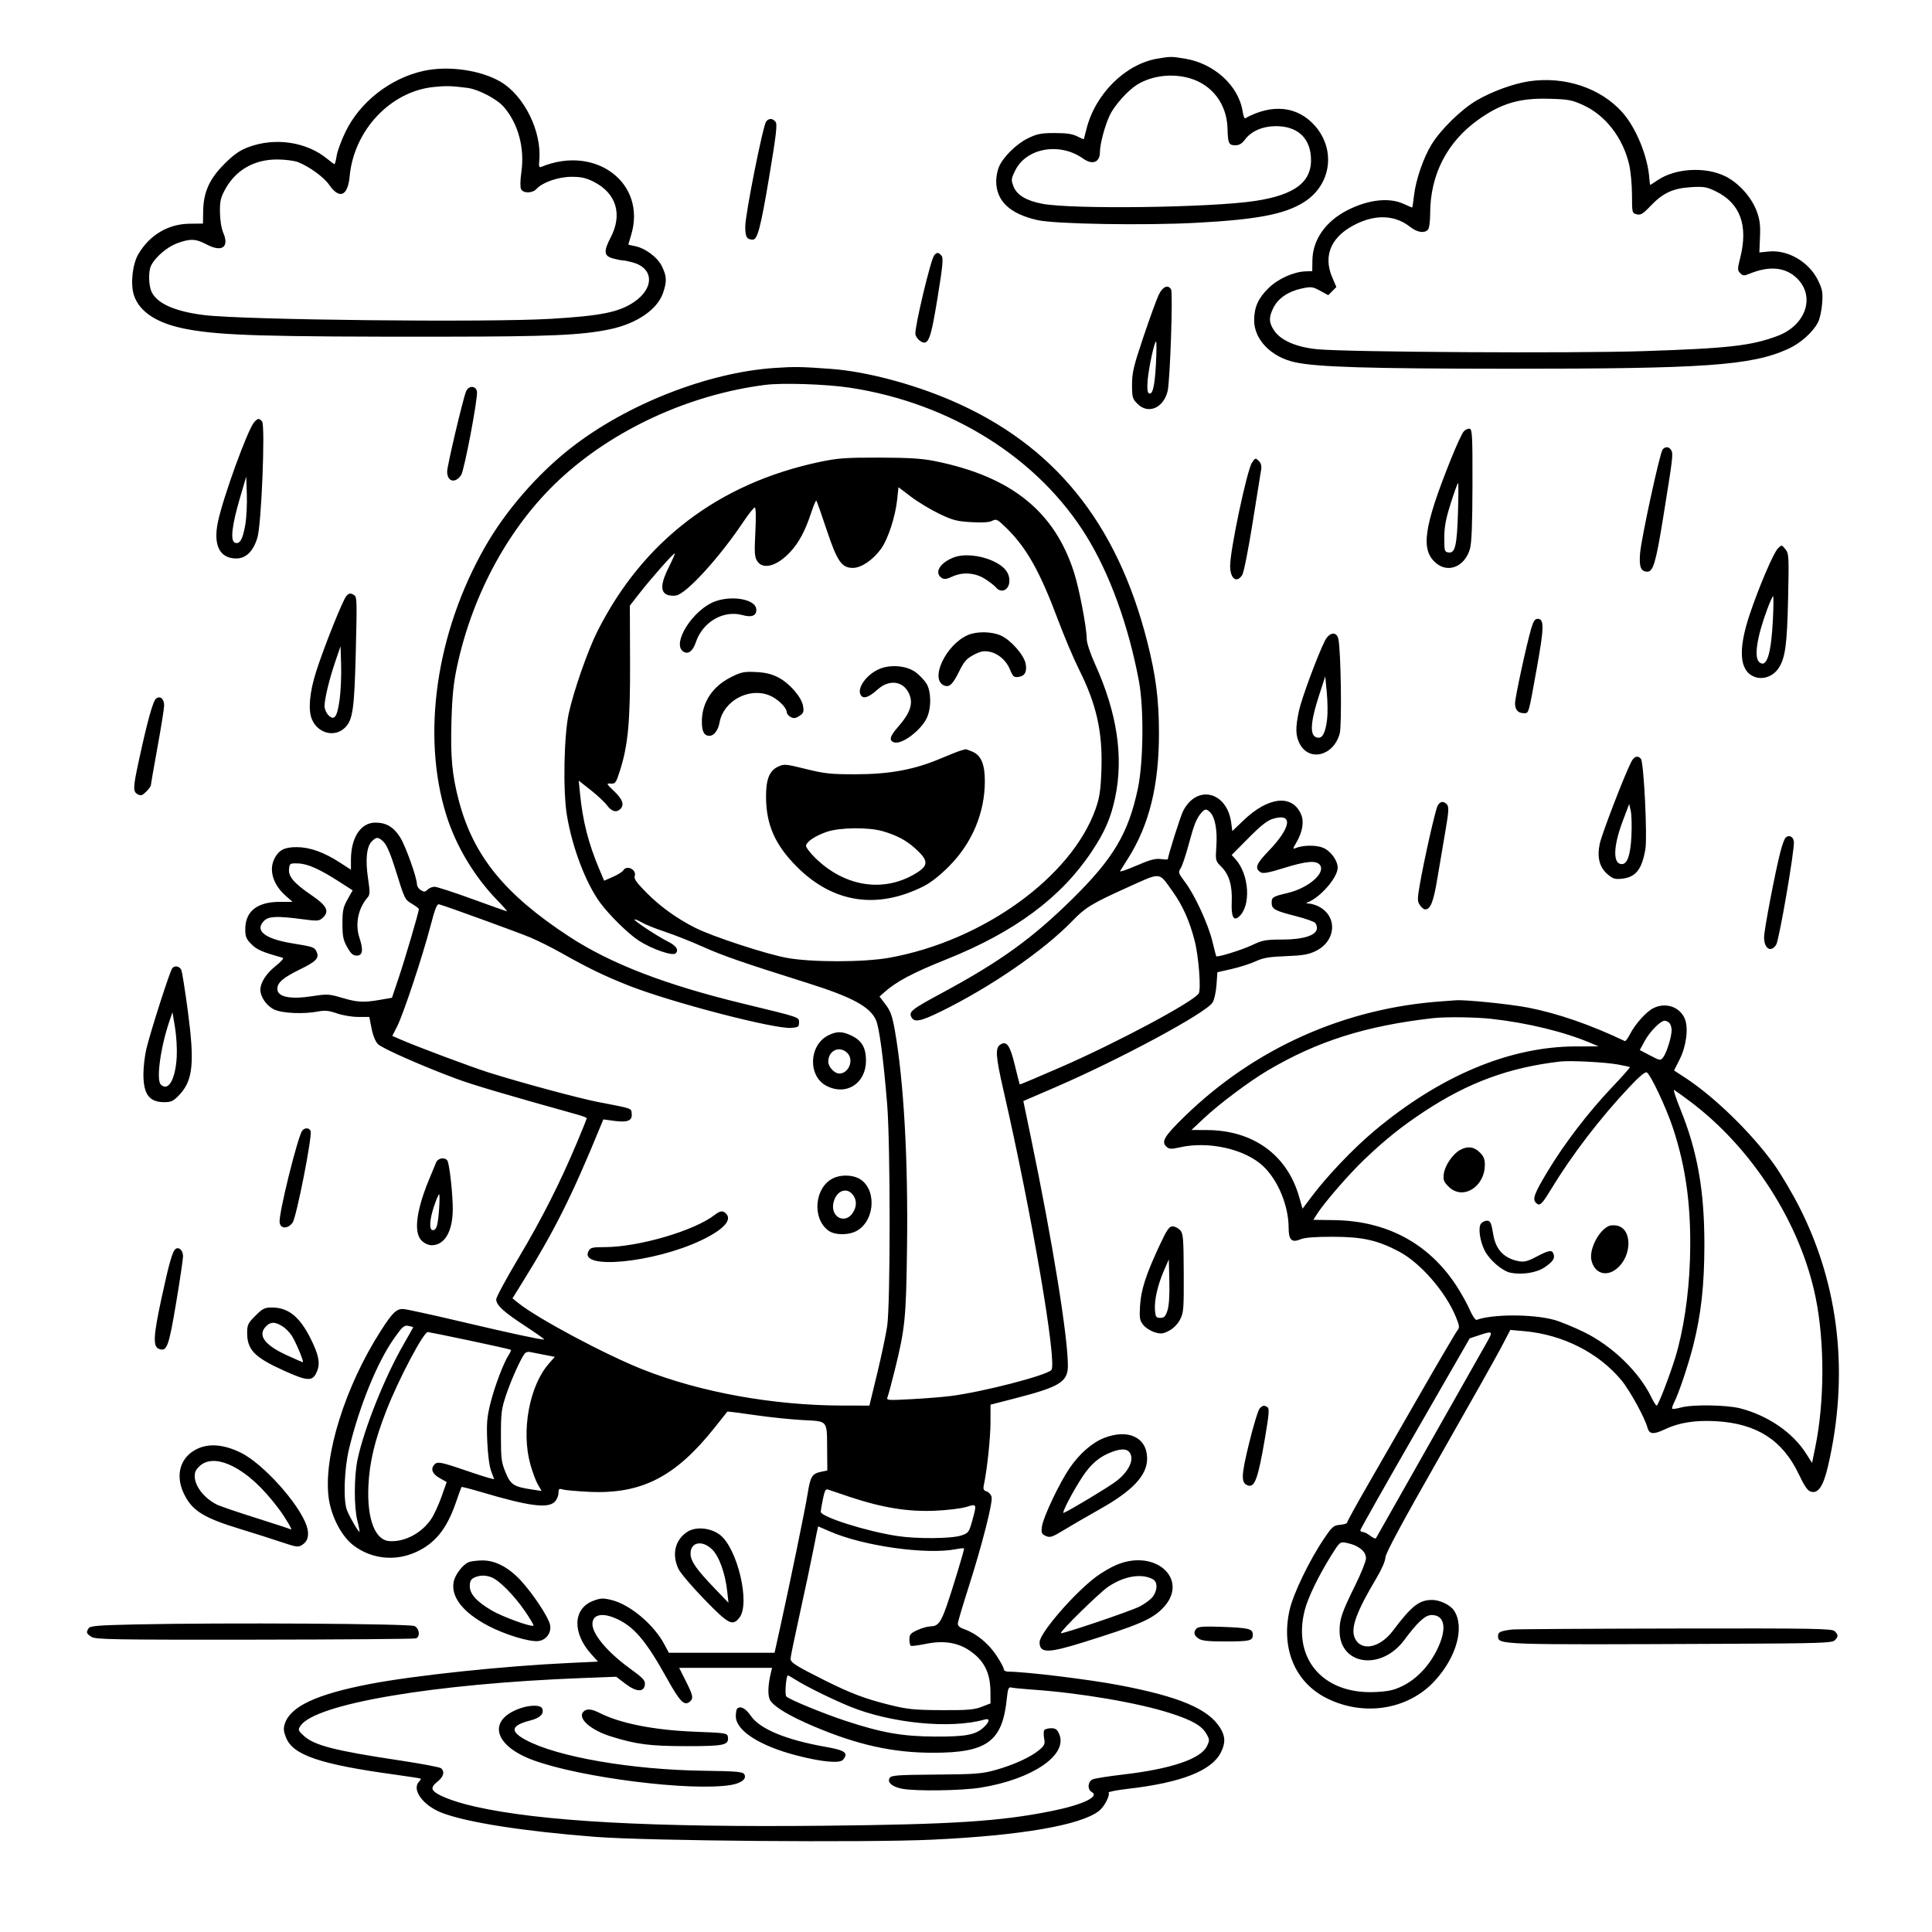 <svg version="1.1" width="1024" height="1024" xmlns="http://www.w3.org/2000/svg"><path d="M613.553 31.063 C 596.457 33.923,580.433 49.822,575.820 68.500 C 575.140 71.250,574.526 73.614,574.455 73.754 C 574.383 73.894,572.789 73.219,570.912 72.254 C 568.439 70.983,565.161 70.504,559.000 70.513 C 551.768 70.525,549.659 70.938,544.857 73.285 C 538.638 76.326,531.631 83.247,529.424 88.528 C 528.641 90.402,528.000 93.721,528.000 95.903 C 528.000 106.515,535.171 113.325,549.856 116.656 C 559.188 118.773,606.467 119.574,634.203 118.085 C 666.492 116.351,681.018 113.545,691.227 107.071 C 705.546 97.990,708.173 79.431,696.945 66.675 C 687.748 56.227,674.284 54.797,659.884 62.738 C 659.545 62.924,658.971 61.223,658.609 58.956 C 656.436 45.365,643.492 33.583,627.968 31.065 C 620.771 29.897,620.523 29.897,613.553 31.063 M224.500 37.576 C 206.852 41.474,190.790 54.014,183.115 69.885 C 180.902 74.461,178.795 80.183,178.432 82.602 C 178.070 85.021,177.551 87.000,177.281 87.000 C 177.010 87.000,175.422 85.850,173.752 84.445 C 162.738 75.177,145.811 72.612,131.500 78.041 C 126.997 79.749,123.855 81.962,118.909 86.909 C 110.984 94.833,107.821 101.898,107.676 112.000 L 107.583 118.500 100.541 118.573 C 89.149 118.690,79.278 124.550,73.306 134.741 C 70.191 140.057,69.067 150.642,70.996 156.489 C 73.966 165.487,83.469 171.554,99.174 174.478 C 117.236 177.840,140.854 178.533,234.500 178.448 C 291.713 178.397,308.328 177.659,323.335 174.505 C 337.504 171.528,348.436 164.039,351.426 155.263 C 353.520 149.119,353.413 146.484,350.856 141.202 C 348.488 136.311,341.959 131.458,336.323 130.401 C 334.496 130.058,333.005 129.715,333.011 129.639 C 333.017 129.562,333.692 127.291,334.511 124.591 C 342.838 97.140,315.809 76.572,286.971 88.416 C 285.719 88.931,285.511 88.328,285.821 85.078 C 287.277 69.816,277.869 50.696,265.272 43.313 C 254.693 37.114,237.526 34.698,224.500 37.576 M630.774 41.526 C 642.592 45.035,650.255 55.275,650.603 68.022 C 650.823 76.107,651.248 77.000,654.871 77.000 C 656.769 77.000,658.311 76.070,659.836 74.008 C 663.110 69.580,668.982 66.968,675.881 66.871 C 687.154 66.712,694.054 72.596,694.807 83.009 C 695.757 96.141,686.797 103.249,665.181 106.514 C 641.652 110.068,568.383 111.037,552.436 108.005 C 543.957 106.393,538.902 103.337,537.165 98.774 C 535.857 95.336,535.926 94.724,538.127 90.290 C 544.058 78.343,561.757 75.282,574.097 84.069 C 579.081 87.618,583.000 86.052,583.000 80.510 C 583.000 76.254,585.645 66.417,588.247 61.000 C 590.767 55.751,597.810 47.899,602.718 44.865 C 610.528 40.039,621.406 38.744,630.774 41.526 M810.500 43.076 C 802.290 44.281,790.851 48.438,782.727 53.170 C 774.537 57.941,763.552 68.683,758.705 76.663 C 754.324 83.874,750.368 95.440,749.440 103.750 C 749.056 107.187,748.624 110.000,748.480 110.000 C 748.336 110.000,746.257 109.110,743.859 108.022 C 736.203 104.548,725.218 105.794,714.214 111.385 C 702.621 117.274,695.749 127.076,695.602 137.933 L 695.524 143.691 691.825 143.836 C 685.597 144.080,677.411 147.779,672.469 152.582 C 666.906 157.988,664.741 162.789,664.726 169.752 C 664.703 179.959,673.730 189.245,686.355 192.003 C 698.071 194.563,725.474 195.401,798.500 195.433 C 903.741 195.480,928.100 193.774,947.635 184.989 C 954.214 182.030,960.839 176.146,963.598 170.811 C 964.535 168.999,965.518 164.489,965.783 160.788 C 966.202 154.936,965.914 153.344,963.569 148.551 C 958.809 138.821,947.641 132.290,937.500 133.304 L 932.500 133.805 932.836 125.652 C 933.103 119.177,932.732 116.327,931.033 111.798 C 928.248 104.381,921.414 96.839,914.341 93.379 C 903.812 88.227,887.938 89.160,878.628 95.478 C 876.584 96.865,874.802 98.000,874.668 98.000 C 874.535 98.000,874.326 96.537,874.204 94.750 C 873.406 83.015,867.211 67.775,859.905 59.572 C 848.396 46.648,829.393 40.303,810.500 43.076 M247.697 46.573 C 253.492 47.310,263.257 52.390,266.939 56.584 C 274.619 65.331,278.170 78.405,276.339 91.189 C 275.714 95.548,275.650 99.207,276.181 100.250 C 277.375 102.599,282.232 102.506,284.416 100.092 C 287.576 96.601,295.977 93.717,303.000 93.713 C 308.022 93.710,310.665 94.300,314.620 96.305 C 326.686 102.424,330.081 113.595,323.628 125.938 C 319.837 133.187,320.089 135.653,324.750 136.947 C 326.813 137.520,329.175 137.994,330.000 138.000 C 330.825 138.006,333.245 138.496,335.378 139.088 C 346.638 142.214,346.903 152.789,335.906 160.174 C 328.006 165.480,318.395 167.409,292.000 168.984 C 258.447 170.986,128.896 169.586,108.160 166.997 C 92.914 165.093,83.634 161.061,80.485 154.971 C 78.733 151.582,78.533 143.782,80.118 140.684 C 82.420 136.188,88.533 130.944,93.747 128.994 C 100.757 126.371,103.721 126.478,109.526 129.565 C 117.598 133.857,121.635 131.042,118.348 123.411 C 117.342 121.076,116.631 116.680,116.583 112.500 C 116.514 106.530,116.937 104.715,119.455 100.167 C 125.075 90.017,134.816 84.486,147.000 84.525 C 151.125 84.539,156.075 85.180,158.000 85.949 C 164.122 88.397,171.655 93.895,174.487 97.982 C 179.915 105.813,184.339 103.977,185.319 93.486 C 187.598 69.078,206.852 48.540,229.719 46.125 C 236.357 45.423,239.212 45.495,247.697 46.573 M839.257 55.773 C 850.997 61.173,860.139 73.003,863.460 87.093 C 864.291 90.617,864.977 97.879,864.985 103.231 C 865.000 112.776,865.048 112.974,867.504 113.590 C 869.591 114.114,870.799 113.387,874.754 109.223 C 881.345 102.284,886.726 99.775,896.230 99.207 C 903.121 98.795,904.555 99.037,909.454 101.434 C 922.361 107.749,926.665 119.481,922.360 136.619 C 920.839 142.674,920.839 143.268,922.363 144.792 C 923.800 146.228,924.417 146.267,927.254 145.097 C 937.890 140.710,946.517 141.583,952.594 147.660 C 962.276 157.343,957.056 172.468,942.100 178.064 C 928.181 183.272,916.170 184.631,871.000 186.111 C 833.254 187.348,714.093 186.651,698.192 185.101 C 687.029 184.012,678.765 180.411,675.250 175.102 C 672.471 170.905,672.417 168.063,675.020 162.961 C 677.542 158.017,682.880 154.423,689.942 152.915 C 694.970 151.840,695.713 151.931,699.688 154.103 L 703.991 156.453 706.148 154.296 L 708.306 152.139 706.153 147.134 C 700.948 135.034,705.831 124.666,719.747 118.268 C 729.965 113.571,739.674 114.222,747.191 120.109 C 751.079 123.153,754.793 123.807,756.800 121.800 C 757.518 121.082,758.007 117.566,758.017 113.050 C 758.064 92.600,766.967 75.260,783.464 63.488 C 795.688 54.765,805.314 51.908,821.000 52.345 C 831.382 52.634,833.157 52.967,839.257 55.773 M406.102 64.377 C 404.390 66.440,395.000 113.582,395.000 120.116 C 395.000 125.620,395.813 127.000,399.059 127.000 C 401.480 127.000,403.247 120.221,407.588 94.290 C 411.472 71.087,412.084 65.806,411.033 64.540 C 409.450 62.632,407.601 62.571,406.102 64.377 M495.122 135.353 C 493.291 137.559,484.673 173.731,485.176 177.098 C 485.354 178.293,486.480 179.918,487.677 180.709 C 491.999 183.564,493.240 180.485,496.936 157.744 C 499.685 140.829,500.066 136.784,499.026 135.531 C 497.461 133.646,496.572 133.605,495.122 135.353 M614.147 156.250 C 613.029 158.588,609.390 168.600,606.059 178.500 C 600.842 194.007,600.003 197.515,600.002 203.827 C 600.000 210.593,600.224 211.378,602.923 214.077 C 608.553 219.707,616.540 216.361,618.843 207.408 C 620.136 202.381,621.756 155.301,620.700 153.423 C 619.129 150.627,616.239 151.873,614.147 156.250 M612.659 193.056 C 612.013 205.069,610.867 209.654,608.824 208.391 C 608.149 207.974,607.943 205.449,608.271 201.613 C 608.854 194.806,611.843 181.000,612.734 181.000 C 613.049 181.000,613.016 186.425,612.659 193.056 M410.500 195.026 C 375.102 197.402,332.119 214.295,302.539 237.458 C 284.831 251.325,268.117 270.573,257.163 289.715 C 231.118 335.228,223.259 389.665,236.596 432.171 C 241.701 448.438,251.484 464.748,263.595 477.182 C 266.712 480.382,269.006 483.000,268.693 483.000 C 268.379 483.000,260.108 480.075,250.312 476.500 C 240.515 472.926,231.520 470.001,230.321 470.000 C 229.123 470.000,227.453 470.690,226.610 471.533 C 225.338 472.805,224.731 472.849,223.039 471.792 C 221.917 471.092,221.000 469.733,221.000 468.771 C 221.000 465.236,214.974 448.351,212.089 443.801 C 208.608 438.312,204.714 436.000,198.950 436.000 C 191.210 436.000,186.018 443.913,186.006 455.728 L 186.000 460.956 179.896 457.011 C 171.573 451.632,164.112 449.000,157.185 449.000 C 150.764 449.000,147.820 450.514,145.494 455.011 C 142.355 461.082,144.716 468.909,151.476 474.845 L 155.070 478.000 148.351 478.000 C 136.326 478.000,130.000 483.000,130.000 492.504 C 130.000 496.477,130.505 497.705,133.279 500.479 C 136.212 503.412,138.890 504.568,149.837 507.630 C 150.621 507.849,149.030 509.699,145.996 512.097 C 141.137 515.938,138.000 520.830,138.000 524.567 C 138.000 528.435,141.416 533.285,145.424 535.105 C 149.868 537.123,161.030 537.583,168.860 536.071 C 172.216 535.422,174.454 535.662,178.585 537.114 C 181.536 538.151,186.603 539.000,189.845 539.000 L 195.740 539.000 196.944 545.119 C 197.674 548.832,199.005 552.096,200.329 553.420 C 202.604 555.694,224.145 565.196,242.081 571.837 C 250.757 575.049,268.367 580.260,305.750 590.679 C 308.637 591.484,311.000 592.382,311.000 592.676 C 311.000 592.969,308.705 598.675,305.900 605.355 C 296.859 626.885,287.295 645.798,275.009 666.444 C 268.404 677.543,263.000 687.544,263.000 688.666 C 263.000 691.767,266.792 695.246,278.590 702.967 C 284.500 706.835,288.923 710.000,288.418 710.000 C 286.056 709.999,270.104 706.555,244.500 700.517 C 229.100 696.885,215.261 693.865,213.747 693.805 C 210.128 693.661,208.028 695.698,201.822 705.372 C 182.986 734.736,171.412 771.632,174.160 793.552 C 175.415 803.562,180.962 814.281,187.398 819.129 C 196.989 826.356,209.490 827.669,220.537 822.612 C 230.641 817.986,236.796 810.348,241.577 796.500 C 243.096 792.100,244.459 788.341,244.606 788.147 C 244.752 787.953,249.514 789.172,255.186 790.856 C 280.223 798.290,290.366 799.634,294.000 796.000 C 295.100 794.900,296.000 792.823,296.000 791.383 C 296.000 789.134,296.316 788.863,298.250 789.449 C 299.488 789.824,305.725 790.386,312.110 790.697 C 340.059 792.060,358.117 782.784,379.060 756.309 C 382.457 752.014,385.352 748.368,385.494 748.208 C 385.635 748.047,391.995 748.837,399.626 749.963 C 407.257 751.090,418.796 752.303,425.270 752.660 C 439.151 753.426,438.261 752.327,438.407 768.892 L 438.500 779.394 435.049 780.112 C 430.431 781.072,429.488 782.642,428.056 791.754 C 426.832 799.539,418.616 839.493,413.353 863.250 L 410.529 876.000 382.513 876.000 L 354.497 876.000 352.209 871.688 C 346.535 860.992,333.862 850.366,323.941 847.986 C 319.590 846.942,318.252 847.014,314.357 848.501 C 303.657 852.588,303.211 865.479,313.381 876.736 L 316.960 880.699 302.230 881.379 C 266.935 883.010,219.376 888.030,195.587 892.636 C 167.639 898.047,153.986 904.451,150.980 913.561 C 150.144 916.093,150.278 917.655,151.618 921.004 C 155.332 930.285,169.721 935.158,209.500 940.609 C 216.650 941.588,222.695 942.535,222.933 942.712 C 223.172 942.889,222.834 943.566,222.183 944.217 C 217.923 948.477,224.278 957.109,234.500 960.945 C 247.964 965.999,277.520 970.607,315.500 973.573 C 343.066 975.726,458.972 976.696,494.000 975.067 C 541.065 972.878,572.880 967.389,582.538 959.791 C 585.288 957.628,588.459 951.552,587.581 950.130 C 587.315 949.700,591.913 948.794,597.799 948.116 C 626.003 944.869,642.106 938.592,647.038 928.925 C 649.590 923.922,649.510 920.343,646.745 915.863 C 640.493 905.735,625.101 899.227,593.000 893.140 C 576.666 890.042,543.531 886.018,534.250 886.003 C 533.001 886.002,532.000 885.384,532.000 884.614 C 532.000 883.852,530.226 880.572,528.059 877.326 C 523.842 871.011,517.399 865.737,511.276 863.588 C 508.575 862.640,507.551 861.728,507.678 860.382 C 507.777 859.347,510.303 850.850,513.293 841.500 C 520.470 819.054,526.287 796.279,525.571 793.425 C 525.254 792.165,524.069 790.839,522.937 790.480 C 521.320 789.967,521.001 789.256,521.446 787.163 C 523.181 779.018,524.966 762.276,524.982 753.998 L 525.000 744.496 537.250 741.353 C 561.794 735.056,566.000 732.486,566.000 723.789 C 566.000 708.472,557.866 658.166,546.637 604.041 L 542.393 583.581 559.200 576.328 C 593.517 561.517,638.949 537.060,642.657 531.401 C 643.560 530.023,644.486 525.933,644.759 522.122 L 645.247 515.308 652.873 513.574 C 657.068 512.620,662.750 510.795,665.500 509.518 C 669.511 507.656,672.687 507.115,681.556 506.782 C 690.403 506.449,693.542 505.916,697.268 504.112 C 708.182 498.829,709.120 485.733,698.961 480.480 C 697.387 479.666,695.064 478.964,693.800 478.921 C 692.312 478.870,692.030 478.647,693.000 478.289 C 699.675 475.827,709.004 465.109,708.996 459.912 C 708.990 456.071,705.296 451.022,701.257 449.334 C 697.605 447.808,690.593 447.888,686.712 449.500 C 685.119 450.162,685.158 449.847,687.073 446.601 C 690.332 441.078,691.280 435.598,689.646 431.737 C 685.036 420.844,672.282 422.146,659.031 434.862 L 653.155 440.500 652.582 436.144 C 650.395 419.520,634.350 415.578,627.066 429.876 C 625.620 432.714,619.000 453.684,619.000 455.426 C 619.000 455.637,617.313 455.586,615.250 455.312 C 612.349 454.927,609.403 455.725,602.233 458.840 C 597.135 461.054,593.285 462.333,593.676 461.683 C 594.066 461.032,595.905 458.111,597.761 455.192 C 609.095 437.365,614.310 416.302,614.273 388.500 C 614.249 370.690,612.634 358.100,608.061 340.099 C 591.970 276.744,558.426 235.526,503.930 212.143 C 483.380 203.325,458.681 196.854,440.500 195.525 C 424.483 194.354,421.307 194.301,410.500 195.026 M450.500 205.498 C 504.028 213.669,550.540 242.939,576.038 284.500 C 588.346 304.561,598.215 331.899,603.656 361.000 C 606.334 375.327,606.054 403.961,603.098 417.923 C 598.086 441.599,590.178 454.954,568.532 476.297 C 547.072 497.455,530.155 509.654,499.000 526.437 C 483.163 534.968,481.536 536.265,483.074 539.138 C 484.619 542.025,487.861 541.400,498.589 536.147 C 525.148 523.144,553.294 503.753,568.500 487.982 C 575.257 480.975,578.851 478.794,597.500 470.384 C 615.832 462.116,613.989 461.954,621.524 472.500 C 626.827 479.923,630.416 487.926,633.151 498.430 C 635.339 506.835,636.702 524.675,635.305 526.621 C 631.963 531.277,592.213 552.507,562.598 565.455 C 550.553 570.721,540.603 574.911,540.488 574.765 C 540.374 574.619,539.204 570.039,537.890 564.587 C 535.357 554.079,533.578 551.522,530.250 553.606 C 527.395 555.394,527.686 559.711,531.900 578.072 C 546.860 643.259,560.485 722.915,557.231 726.169 C 554.274 729.126,521.025 737.707,504.000 739.906 C 499.875 740.439,490.463 741.196,483.085 741.588 C 470.161 742.274,469.699 742.230,470.434 740.400 C 470.853 739.355,472.486 733.302,474.062 726.949 C 479.745 704.040,480.248 699.077,480.748 661.000 C 481.358 614.510,479.014 572.876,474.277 546.072 C 472.938 538.490,471.980 535.817,469.387 532.420 L 466.163 528.196 468.331 526.248 C 475.024 520.237,483.340 515.804,501.861 508.376 C 537.862 493.937,562.406 475.714,578.581 451.417 C 585.641 440.813,588.819 433.471,591.102 422.500 C 595.574 400.999,592.058 377.770,580.442 352.085 C 577.901 346.467,576.000 340.765,576.000 338.761 C 576.000 332.947,572.123 312.494,569.359 303.728 C 559.066 271.082,535.977 252.533,495.500 244.393 C 488.621 243.010,481.668 242.573,466.000 242.542 C 448.276 242.506,444.010 242.814,434.500 244.821 C 380.800 256.153,340.598 286.830,316.523 334.847 C 311.491 344.884,304.104 366.068,301.476 378.000 C 298.880 389.789,298.333 419.333,300.475 432.140 C 303.360 449.397,310.457 468.035,318.127 478.500 C 322.896 485.006,333.125 495.043,338.569 498.558 C 345.530 503.051,356.545 506.855,358.098 505.302 C 359.936 503.464,358.460 501.273,353.799 498.925 C 348.109 496.058,335.777 487.889,336.320 487.347 C 336.555 487.111,338.267 487.814,340.124 488.909 C 341.981 490.003,347.550 492.239,352.500 493.877 C 357.450 495.515,366.450 499.076,372.500 501.790 C 383.175 506.580,393.620 510.200,427.985 521.018 C 451.807 528.518,461.252 533.649,464.315 540.754 C 466.074 544.833,468.187 560.736,470.195 585.000 C 471.965 606.381,471.973 691.392,470.207 703.000 C 469.495 707.675,467.089 719.038,464.860 728.250 L 460.807 745.000 446.653 744.979 C 409.922 744.926,371.282 737.957,340.763 725.879 C 320.675 717.930,284.598 698.656,274.565 690.512 L 271.630 688.130 276.491 680.315 C 293.978 652.206,303.022 634.161,318.296 596.902 L 319.771 593.304 325.567 594.090 C 332.666 595.054,335.249 593.971,334.810 590.215 C 334.468 587.290,335.591 587.677,317.000 584.087 C 306.813 582.120,275.914 573.782,258.879 568.403 C 250.093 565.630,220.910 554.711,212.721 551.134 L 207.943 549.047 210.507 543.987 C 213.781 537.526,223.866 507.191,228.066 491.172 C 230.691 481.160,231.599 478.937,232.899 479.336 C 238.819 481.151,274.869 494.276,281.000 496.848 C 285.125 498.578,292.550 502.283,297.500 505.080 C 311.530 513.009,320.530 517.368,333.187 522.364 C 355.657 531.234,410.286 545.463,419.337 544.803 C 423.030 544.534,423.500 544.218,423.500 542.000 C 423.500 539.036,424.464 539.363,394.000 531.984 C 352.661 521.972,323.725 510.816,301.646 496.379 C 267.514 474.061,250.924 453.650,243.224 424.500 C 239.618 410.847,238.716 401.174,239.280 382.197 C 239.690 368.429,240.375 361.878,242.369 352.689 C 250.700 314.281,270.123 278.906,296.352 254.366 C 324.807 227.744,365.237 209.107,405.646 203.986 C 414.814 202.824,438.136 203.610,450.500 205.498 M246.969 207.581 C 245.147 212.372,237.000 246.970,237.000 249.915 C 237.000 255.367,241.360 256.433,244.438 251.734 C 246.104 249.192,253.312 211.196,252.804 207.634 C 252.323 204.256,248.247 204.219,246.969 207.581 M134.739 223.750 C 131.306 227.573,118.168 263.736,115.474 276.777 C 112.942 289.038,116.468 296.000,125.212 296.000 C 130.395 296.000,134.273 292.173,136.445 284.915 C 138.585 277.763,140.670 225.512,138.901 223.380 C 137.399 221.571,136.634 221.639,134.739 223.750 M775.773 228.713 C 774.891 229.696,771.826 236.350,768.962 243.500 C 754.536 279.516,752.835 291.476,761.143 298.467 C 767.656 303.947,776.410 300.273,779.103 290.930 C 780.002 287.809,780.397 277.787,780.440 257.017 C 780.493 231.060,780.313 227.498,778.938 227.230 C 778.080 227.063,776.655 227.730,775.773 228.713 M881.220 238.250 C 879.754 240.038,869.958 285.119,869.281 293.189 C 868.670 300.479,869.670 303.000,873.173 303.000 C 876.210 303.000,877.696 297.928,881.439 274.787 C 886.621 242.749,886.874 240.687,885.852 238.750 C 884.773 236.702,882.675 236.476,881.220 238.250 M663.547 245.288 C 660.905 249.320,652.000 291.400,652.000 299.851 C 652.000 306.748,655.420 309.360,658.416 304.750 C 659.220 303.512,661.700 291.025,663.927 277.000 C 666.154 262.975,668.191 250.280,668.455 248.789 C 668.749 247.128,668.338 245.481,667.396 244.539 C 665.415 242.558,665.324 242.575,663.547 245.288 M130.003 278.161 C 128.662 285.912,127.086 288.631,124.508 287.641 C 121.978 286.671,122.881 278.584,127.143 264.055 L 130.500 252.609 130.828 262.055 C 131.008 267.250,130.636 274.498,130.003 278.161 M772.760 271.750 C 772.198 289.298,771.242 293.316,767.748 292.819 C 765.645 292.521,765.500 292.017,765.506 285.000 C 765.511 279.246,766.307 274.997,768.924 266.750 C 770.800 260.837,772.544 256.000,772.799 256.000 C 773.055 256.000,773.037 263.087,772.760 271.750 M497.752 272.284 C 504.913 275.727,507.171 276.318,514.827 276.754 C 520.776 277.094,524.397 276.858,525.942 276.031 C 528.031 274.913,528.673 275.234,533.206 279.652 C 544.070 290.242,551.079 302.678,560.788 328.584 C 564.103 337.430,569.053 349.130,571.788 354.584 C 581.286 373.524,584.534 388.204,583.750 408.652 C 583.350 419.067,582.767 422.882,580.672 428.798 C 567.925 464.780,521.016 498.641,471.500 507.603 C 457.884 510.067,430.257 510.108,417.000 507.682 C 406.055 505.680,377.743 496.406,368.673 491.852 C 358.792 486.891,350.011 480.579,342.611 473.116 C 337.608 468.071,335.901 465.700,336.378 464.458 C 337.700 461.013,332.161 458.192,330.300 461.362 C 329.860 462.111,327.410 463.639,324.856 464.759 L 320.212 466.794 317.620 460.647 C 311.882 447.044,308.844 435.127,307.417 420.632 L 306.742 413.763 313.121 418.784 C 316.629 421.546,320.526 425.199,321.780 426.903 C 324.161 430.137,326.760 430.840,328.800 428.800 C 331.024 426.576,330.024 423.680,325.555 419.398 C 321.311 415.332,321.229 415.147,323.735 415.319 C 326.154 415.486,326.540 414.936,328.623 408.362 C 332.919 394.804,334.062 382.359,333.942 350.436 L 333.831 320.983 339.101 314.241 C 345.429 306.146,357.206 292.873,357.659 293.326 C 357.837 293.504,356.413 296.766,354.494 300.575 C 350.267 308.968,349.931 313.556,353.426 315.148 C 354.761 315.756,357.087 315.944,358.597 315.565 C 364.349 314.121,381.454 295.301,393.873 276.750 C 396.726 272.488,399.499 269.000,400.034 269.000 C 400.649 269.000,400.767 273.768,400.353 281.945 C 399.788 293.098,399.929 295.243,401.372 297.445 C 404.454 302.148,411.952 300.030,418.898 292.495 C 423.503 287.499,426.803 281.293,429.964 271.686 C 431.197 267.938,432.417 265.084,432.676 265.342 C 432.934 265.601,435.359 272.463,438.064 280.592 C 443.699 297.526,446.078 301.000,452.037 301.000 C 456.508 301.000,462.675 296.812,467.003 290.837 C 470.645 285.809,474.543 273.902,475.503 264.869 L 476.208 258.237 482.854 263.277 C 486.509 266.049,493.213 270.102,497.752 272.284 M942.336 290.664 C 939.979 293.021,932.229 311.161,927.350 325.742 C 921.143 344.290,921.910 355.393,929.620 358.614 C 934.148 360.507,939.657 358.645,942.638 354.213 C 946.230 348.876,947.195 341.830,947.734 317.000 C 948.218 294.724,948.142 293.374,946.283 291.089 C 944.326 288.684,944.317 288.683,942.336 290.664 M505.655 295.398 C 498.135 298.198,494.909 303.672,499.196 306.359 C 500.459 307.150,501.809 306.985,504.480 305.711 C 510.063 303.049,516.786 303.477,522.054 306.829 C 524.499 308.385,527.118 310.410,527.872 311.329 C 530.718 314.793,535.000 312.652,535.000 307.765 C 535.000 303.357,532.077 299.925,526.037 297.242 C 519.215 294.212,510.867 293.457,505.655 295.398 M183.580 315.912 C 181.686 318.004,171.580 343.287,167.535 356.053 C 164.048 367.055,163.238 376.259,165.319 381.228 C 168.427 388.651,177.193 390.986,182.661 385.848 C 186.996 381.776,187.817 376.138,188.582 345.156 C 189.282 316.777,189.257 316.208,187.274 315.146 C 185.662 314.284,184.913 314.439,183.580 315.912 M939.677 328.468 C 938.749 346.773,936.378 354.218,932.500 351.000 C 929.542 348.545,931.123 337.877,936.658 322.945 C 938.073 319.125,939.474 316.000,939.770 316.000 C 940.066 316.000,940.024 321.611,939.677 328.468 M379.233 318.668 C 367.369 322.867,355.674 341.270,362.250 345.393 C 364.774 346.975,367.228 345.116,368.794 340.439 C 372.418 329.614,383.469 323.191,393.594 326.026 C 398.661 327.445,401.311 326.180,400.798 322.588 C 400.094 317.657,388.199 315.495,379.233 318.668 M811.538 333.250 C 808.965 342.152,803.000 369.752,803.000 372.757 C 803.000 376.175,804.612 378.000,807.633 378.000 C 810.363 378.000,810.053 379.076,814.583 353.896 C 818.443 332.441,818.516 328.000,815.009 328.000 C 813.512 328.000,812.701 329.227,811.538 333.250 M513.000 336.590 C 501.246 341.667,492.549 360.310,500.509 363.365 C 503.210 364.402,505.009 362.690,508.348 355.906 C 510.940 350.637,512.306 349.074,516.043 347.100 C 519.586 345.228,521.396 344.852,524.264 345.390 C 529.098 346.297,533.392 350.023,535.408 355.061 C 536.803 358.548,537.412 359.084,539.667 358.815 C 543.149 358.398,544.431 356.113,543.618 351.777 C 542.759 347.198,535.795 339.266,530.539 336.878 C 525.656 334.661,517.767 334.531,513.000 336.590 M702.164 339.750 C 698.267 347.538,689.815 370.382,688.453 376.810 C 686.573 385.680,686.644 389.784,688.752 393.986 C 693.744 403.941,706.793 400.761,710.079 388.789 C 711.270 384.448,710.714 344.778,709.377 338.750 C 708.424 334.453,704.546 334.991,702.164 339.750 M180.043 370.473 C 178.777 379.994,177.236 382.236,174.107 379.107 C 172.948 377.948,172.007 375.762,172.015 374.250 C 172.036 370.309,174.584 359.784,177.762 350.510 L 180.500 342.520 180.802 352.510 C 180.968 358.005,180.626 366.088,180.043 370.473 M465.500 354.826 C 459.007 357.896,454.237 364.705,456.117 368.218 C 457.438 370.687,460.329 369.786,465.253 365.367 C 471.095 360.125,478.316 360.843,481.490 366.980 C 484.318 372.449,482.756 377.587,475.898 385.379 C 471.571 390.294,471.028 392.557,473.950 393.484 C 477.871 394.729,487.682 387.503,491.059 380.885 C 493.666 375.773,493.678 366.623,491.081 362.366 C 490.030 360.642,487.503 357.960,485.465 356.406 C 480.594 352.691,471.532 351.974,465.500 354.826 M387.287 358.986 C 377.560 363.891,372.000 372.415,372.000 382.422 C 372.000 387.766,373.193 390.000,376.045 390.000 C 378.429 390.000,380.650 387.040,381.397 382.868 C 383.406 371.637,396.658 364.306,407.480 368.439 C 411.971 370.154,417.000 374.963,417.000 377.542 C 417.000 378.305,417.930 379.427,419.067 380.036 C 420.685 380.902,421.688 380.779,423.682 379.473 C 425.858 378.047,426.146 377.286,425.654 374.255 C 424.883 369.506,418.480 362.123,412.434 359.012 C 408.953 357.220,405.605 356.424,400.544 356.185 C 394.276 355.889,392.816 356.198,387.287 358.986 M703.428 380.903 C 702.667 387.646,701.183 391.000,698.962 391.000 C 693.989 391.000,694.095 384.000,699.310 368.000 L 702.407 358.500 703.222 367.000 C 703.671 371.675,703.763 377.931,703.428 380.903 M82.722 370.267 C 81.074 371.526,78.098 382.255,73.552 403.330 C 70.466 417.634,70.405 419.611,73.007 421.004 C 74.651 421.884,75.463 421.628,77.507 419.584 C 78.878 418.213,80.000 416.636,80.000 416.081 C 80.000 415.525,81.575 406.425,83.500 395.859 C 85.425 385.293,87.000 375.432,87.000 373.946 C 87.000 370.395,84.909 368.596,82.722 370.267 M509.500 397.729 C 508.400 398.002,503.450 399.947,498.500 402.051 C 484.683 407.925,471.505 410.365,453.500 410.385 C 440.367 410.400,437.082 410.051,427.113 407.581 C 416.236 404.886,415.573 404.833,412.308 406.390 C 407.786 408.546,405.997 413.045,406.012 422.218 C 406.036 437.071,410.808 447.888,422.465 459.511 C 441.607 478.597,464.820 482.146,489.500 469.759 C 493.333 467.836,498.268 463.947,503.163 458.994 C 515.263 446.751,521.952 430.816,521.985 414.151 C 522.004 405.060,520.013 400.321,515.360 398.377 C 513.547 397.620,511.937 397.052,511.782 397.116 C 511.627 397.180,510.600 397.456,509.500 397.729 M864.631 403.750 C 860.986 410.810,848.867 442.328,847.849 447.396 C 846.396 454.631,847.801 459.813,852.222 463.533 C 854.909 465.795,856.090 466.137,859.766 465.723 C 867.025 464.905,870.271 460.767,872.098 450.000 C 873.202 443.494,871.261 404.180,869.740 402.250 C 868.143 400.223,866.151 400.808,864.631 403.750 M761.979 427.039 C 760.763 429.311,754.917 455.134,752.556 468.659 C 751.196 476.450,751.194 477.648,752.538 479.699 C 753.368 480.965,754.641 482.000,755.368 482.000 C 758.212 482.000,759.774 478.022,761.847 465.500 C 763.031 458.350,764.955 446.988,766.124 440.252 C 767.833 430.393,768.004 427.710,767.001 426.502 C 765.269 424.414,763.270 424.628,761.979 427.039 M864.677 443.284 C 864.178 453.207,862.524 458.000,859.599 458.000 C 854.789 458.000,854.979 448.743,860.068 435.227 L 863.500 426.113 864.335 429.806 C 864.794 431.838,864.948 437.903,864.677 443.284 M641.402 430.545 C 643.999 433.142,645.267 439.988,644.702 448.370 C 644.177 456.182,644.196 456.263,647.375 459.441 C 651.482 463.548,653.199 469.393,652.845 478.060 C 652.533 485.713,653.733 488.297,656.524 485.980 C 663.190 480.448,662.231 463.483,654.790 455.337 L 652.814 453.174 661.708 444.187 C 668.281 437.544,671.677 434.878,674.725 433.964 C 685.547 430.722,684.423 438.564,672.260 451.172 C 665.745 457.924,664.886 460.269,668.168 462.336 C 669.421 463.125,672.407 462.584,680.168 460.162 C 692.428 456.336,697.707 455.879,699.610 458.481 C 702.728 462.745,693.395 470.765,682.304 473.352 C 674.684 475.130,674.000 475.549,674.000 478.437 C 674.000 481.811,675.597 482.709,686.528 485.482 C 691.940 486.855,696.729 488.546,697.169 489.239 C 700.552 494.569,693.778 497.947,679.643 497.978 C 670.847 497.998,669.125 498.314,663.643 500.919 C 658.137 503.535,645.046 507.583,644.605 506.806 C 644.509 506.638,643.612 503.125,642.612 499.000 C 640.382 489.805,633.260 474.351,628.109 467.528 C 624.554 462.819,624.387 462.303,625.750 460.250 C 626.557 459.034,628.473 453.362,630.006 447.646 C 632.878 436.940,634.150 433.769,636.783 430.750 C 638.658 428.601,639.424 428.567,641.402 430.545 M468.068 440.610 C 475.460 442.802,480.339 445.408,485.098 449.707 C 492.401 456.305,492.340 458.856,484.773 463.282 C 467.801 473.210,447.500 469.880,432.007 454.629 C 429.212 451.877,427.055 448.971,427.213 448.169 C 427.645 445.976,432.157 442.982,438.148 440.913 C 445.117 438.507,460.449 438.351,468.068 440.610 M946.247 444.207 C 945.660 444.918,944.488 448.200,943.643 451.500 C 940.766 462.734,935.000 492.944,935.000 496.778 C 935.000 502.814,938.627 505.064,941.400 500.750 C 942.998 498.265,951.271 450.117,950.797 446.062 C 950.468 443.243,947.907 442.199,946.247 444.207 M203.465 446.374 C 204.980 447.889,207.170 453.046,209.516 460.624 C 214.519 476.785,214.518 476.783,218.492 479.128 C 220.421 480.266,222.000 481.505,222.000 481.880 C 222.000 483.358,214.734 508.091,211.339 518.170 L 207.745 528.839 201.541 529.920 C 192.701 531.459,189.448 531.287,181.216 528.847 C 174.413 526.831,173.378 526.774,165.561 527.990 C 153.754 529.827,147.000 528.411,147.000 524.100 C 147.000 520.860,150.064 518.179,158.443 514.085 C 167.735 509.546,169.349 507.860,167.756 504.363 C 166.693 502.031,166.030 501.805,155.000 500.005 C 140.263 497.600,134.784 493.216,140.000 488.000 C 142.373 485.627,147.037 485.436,160.112 487.177 C 168.299 488.267,169.105 488.215,171.023 486.479 C 174.738 483.117,173.294 480.052,165.500 474.754 C 155.915 468.238,152.804 464.678,153.193 460.670 C 153.491 457.591,153.632 457.504,158.081 457.647 C 163.104 457.809,169.500 460.680,180.207 467.581 L 186.913 471.903 184.207 476.702 C 181.890 480.809,181.500 482.652,181.500 489.500 C 181.500 496.192,181.912 498.235,184.020 502.000 C 185.949 505.447,187.120 506.500,189.020 506.500 C 192.247 506.500,192.693 503.603,190.487 496.962 C 188.129 489.861,189.847 481.371,194.781 475.744 C 196.128 474.208,196.162 472.924,195.052 465.461 C 193.591 455.641,194.310 448.690,197.072 445.928 C 199.574 443.426,200.588 443.497,203.465 446.374 M91.284 513.207 C 90.019 514.790,79.654 547.124,77.552 556.041 C 76.715 559.594,76.023 565.560,76.015 569.300 C 75.991 580.113,79.187 584.288,87.400 584.175 C 90.847 584.127,92.083 583.492,95.168 580.186 C 102.290 572.550,103.206 563.300,99.554 535.873 C 98.062 524.668,96.492 514.825,96.064 514.000 C 95.030 512.008,92.568 511.599,91.284 513.207 M764.500 530.703 C 712.735 534.244,664.895 555.631,627.750 591.838 C 616.788 602.523,615.222 605.280,618.546 608.039 C 619.771 609.055,621.139 609.081,625.123 608.161 C 640.449 604.623,659.876 608.987,669.555 618.140 C 677.405 625.564,683.000 639.144,683.000 650.772 C 683.000 657.192,684.657 658.809,689.249 656.872 C 691.491 655.926,696.847 655.506,706.500 655.518 C 722.132 655.539,730.038 657.306,741.500 663.341 C 752.812 669.297,766.227 684.714,771.645 697.985 C 773.522 702.581,773.670 703.715,772.561 704.985 C 771.833 705.818,763.227 720.450,753.436 737.500 C 743.646 754.550,730.767 776.957,724.818 787.293 C 718.868 797.629,714.000 806.489,714.000 806.982 C 714.000 807.476,712.313 808.019,710.250 808.190 C 706.843 808.472,706.067 809.140,701.769 815.500 C 693.926 827.107,685.406 844.787,683.476 853.464 C 678.938 873.863,686.408 891.624,703.060 900.030 C 722.716 909.953,746.216 906.255,760.321 891.020 C 772.011 878.394,776.435 862.417,770.675 853.627 C 768.763 850.709,763.175 848.000,759.067 848.000 C 752.200 848.000,748.194 851.139,738.348 864.237 C 731.234 873.700,721.118 875.527,717.966 867.918 C 715.830 862.762,719.047 854.042,729.637 836.280 C 732.357 831.718,734.283 827.259,734.293 825.500 C 734.306 823.427,743.060 807.156,762.630 772.833 C 778.205 745.516,793.098 719.053,795.724 714.027 L 800.500 704.887 807.868 705.540 C 828.197 707.341,847.194 716.917,859.311 731.471 C 863.816 736.883,871.859 751.529,873.253 756.861 C 874.123 760.187,876.485 760.395,882.212 757.649 C 889.846 753.988,898.497 752.620,909.811 753.286 C 931.110 754.538,944.824 763.349,953.338 781.252 C 956.488 787.875,958.089 790.161,959.921 790.653 C 963.777 791.688,966.455 787.582,968.945 776.816 C 980.059 728.767,974.920 681.906,953.980 640.344 C 950.144 632.730,943.967 622.261,940.253 617.080 C 928.320 600.434,908.466 581.127,892.889 571.020 L 887.278 567.380 890.273 561.457 C 893.780 554.521,895.009 544.849,892.999 539.998 C 890.331 533.557,882.692 531.039,876.125 534.435 C 872.469 536.326,866.609 542.886,863.990 548.020 C 862.836 550.281,861.579 551.981,861.196 551.798 C 843.268 543.228,825.498 537.074,810.000 534.068 C 800.260 532.178,776.438 529.766,771.605 530.180 C 770.447 530.279,767.250 530.514,764.500 530.703 M93.680 560.000 C 93.031 572.110,89.199 578.799,85.200 574.800 C 82.736 572.336,85.061 555.187,89.714 541.500 L 91.413 536.500 92.747 544.500 C 93.481 548.900,93.900 555.875,93.680 560.000 M790.500 540.015 C 809.711 542.146,829.096 546.876,843.237 552.882 L 847.298 554.606 835.399 554.618 C 800.243 554.653,763.302 570.125,728.336 599.459 C 717.384 608.647,703.568 623.116,695.436 633.914 L 690.371 640.638 688.554 634.291 C 682.208 612.134,664.225 599.085,639.856 598.956 L 631.500 598.911 638.000 592.804 C 646.224 585.077,662.109 573.168,671.930 567.365 C 698.253 551.814,723.874 543.703,759.500 539.642 C 766.154 538.883,782.020 539.074,790.500 540.015 M884.800 542.200 C 885.460 542.860,886.000 544.578,886.000 546.018 C 886.000 549.491,883.344 558.019,881.524 560.392 C 880.115 562.227,879.911 562.198,874.597 559.416 L 869.121 556.549 871.757 551.706 C 874.480 546.702,880.114 541.000,882.335 541.000 C 883.031 541.000,884.140 541.540,884.800 542.200 M439.020 548.752 C 428.668 553.953,428.094 570.377,438.085 575.544 C 448.538 580.949,458.988 574.258,458.996 562.154 C 459.001 555.412,456.800 551.565,451.456 548.979 C 446.425 546.543,443.521 546.490,439.020 548.752 M449.104 558.104 C 452.753 561.753,449.896 569.000,444.809 569.000 C 442.285 569.000,439.000 565.450,439.000 562.723 C 439.000 556.765,445.015 554.015,449.104 558.104 M857.500 564.204 C 860.800 564.803,863.670 565.435,863.878 565.608 C 864.086 565.781,859.647 570.777,854.013 576.711 C 841.840 589.535,828.940 606.409,820.248 620.881 C 813.151 632.697,812.108 635.536,814.120 637.548 C 816.046 639.473,817.137 638.495,821.991 630.500 C 833.160 612.100,847.946 592.792,863.676 576.069 C 868.804 570.616,872.038 567.906,872.831 568.396 C 874.922 569.688,882.955 586.701,886.556 597.461 C 893.786 619.069,896.589 640.678,895.704 668.000 C 895.107 686.406,892.216 705.575,887.930 719.534 C 884.895 729.416,878.860 745.000,878.067 745.000 C 877.699 745.000,876.399 742.942,875.177 740.427 C 868.700 727.097,854.559 713.411,839.729 706.124 C 834.103 703.359,826.800 700.375,823.500 699.494 C 812.057 696.439,791.095 696.473,782.649 699.560 C 782.016 699.792,780.397 697.431,779.043 694.302 C 777.692 691.179,774.474 685.388,771.892 681.433 C 757.285 659.056,735.051 647.100,707.299 646.697 L 696.098 646.535 697.921 643.656 C 701.858 637.438,714.938 622.352,723.292 614.394 C 734.340 603.869,743.078 596.885,755.079 588.989 C 778.355 573.673,799.963 565.752,827.000 562.623 C 832.269 562.014,850.698 562.968,857.500 564.204 M895.611 583.659 C 928.691 608.355,954.432 648.579,962.382 688.000 C 967.140 711.596,967.051 742.883,962.158 766.932 L 960.442 775.364 957.125 770.194 C 950.077 759.211,937.078 750.312,922.500 746.490 C 915.336 744.612,897.254 744.316,891.089 745.976 C 888.729 746.612,886.585 746.919,886.325 746.659 C 886.065 746.399,886.511 744.907,887.316 743.343 C 889.761 738.592,894.878 723.348,897.452 713.143 C 901.625 696.599,903.330 681.268,903.360 660.000 C 903.402 631.156,899.712 610.244,890.640 587.912 C 888.205 581.918,886.727 577.314,887.356 577.682 C 887.985 578.050,891.700 580.739,895.611 583.659 M160.227 599.250 C 157.846 602.174,147.666 643.304,148.195 647.866 C 148.604 651.400,152.576 651.478,155.095 648.000 C 157.117 645.208,165.610 602.033,164.637 599.496 C 163.938 597.676,161.615 597.546,160.227 599.250 M773.907 609.490 C 770.021 611.602,765.858 617.643,765.270 622.022 C 764.821 625.374,765.166 626.320,767.798 628.952 C 775.209 636.363,787.000 629.200,787.000 617.286 C 787.000 614.305,786.332 612.734,784.195 610.687 C 781.101 607.722,777.853 607.344,773.907 609.490 M231.094 616.250 C 230.623 617.487,229.463 620.300,228.517 622.500 C 220.734 640.592,218.937 653.028,223.455 657.545 C 224.901 658.992,227.068 660.000,228.732 660.000 C 235.695 660.000,239.944 652.754,239.978 640.822 C 239.999 633.661,238.556 619.735,237.381 615.750 C 236.607 613.125,232.148 613.480,231.094 616.250 M441.500 624.533 C 431.687 629.401,430.268 645.793,439.100 652.262 C 442.533 654.777,449.972 654.784,454.264 652.278 C 464.120 646.522,464.630 629.480,455.094 624.549 C 451.331 622.603,445.406 622.596,441.500 624.533 M451.427 632.570 C 453.873 635.015,454.311 638.498,452.592 641.821 C 448.444 649.844,439.178 645.050,442.045 636.364 C 443.734 631.246,448.269 629.412,451.427 632.570 M232.733 640.750 C 232.103 649.565,231.380 652.000,229.393 652.000 C 227.338 652.000,227.641 646.452,230.092 639.194 C 231.242 635.787,232.432 633.000,232.735 633.000 C 233.038 633.000,233.037 636.487,232.733 640.750 M378.885 643.867 C 368.093 652.314,338.444 661.000,320.404 661.000 C 313.959 661.000,312.933 661.256,311.938 663.117 C 306.545 673.193,346.368 669.394,371.587 657.427 C 383.392 651.825,388.223 646.623,384.800 643.200 C 383.131 641.531,381.657 641.697,378.885 643.867 M784.988 648.514 C 783.339 650.501,784.328 657.763,786.947 662.896 C 789.518 667.936,796.408 673.798,800.709 674.605 C 807.045 675.794,814.620 674.536,818.873 671.588 C 823.156 668.620,824.268 666.863,823.362 664.500 C 822.532 662.338,820.930 662.618,814.371 666.068 C 809.739 668.504,807.821 669.001,805.054 668.482 C 797.281 667.024,792.828 662.431,791.497 654.500 C 790.401 647.970,789.956 647.000,788.055 647.000 C 787.059 647.000,785.679 647.681,784.988 648.514 M853.000 649.683 C 847.594 651.725,842.190 662.034,843.470 667.863 C 845.031 674.970,851.409 677.051,857.059 672.297 C 865.149 665.489,865.112 651.173,857.000 649.601 C 855.625 649.334,853.825 649.371,853.000 649.683 M614.512 660.250 C 607.348 675.628,604.779 683.581,604.256 692.000 C 603.847 698.587,604.053 699.832,605.949 702.226 C 607.136 703.725,609.850 705.474,611.980 706.112 C 615.319 707.113,616.371 707.004,619.612 705.322 C 621.898 704.135,624.180 701.829,625.435 699.435 C 627.339 695.807,627.493 693.882,627.407 674.752 C 627.323 656.206,627.121 653.791,625.502 652.002 C 624.505 650.901,622.700 650.000,621.489 650.000 C 619.675 650.000,618.449 651.801,614.512 660.250 M93.167 661.897 C 91.466 662.948,89.652 669.261,85.491 688.610 C 81.272 708.227,81.015 713.683,84.250 714.936 C 88.454 716.564,89.447 713.900,93.355 690.500 C 95.376 678.400,97.023 667.318,97.015 665.872 C 96.998 662.827,95.000 660.764,93.167 661.897 M618.776 694.579 C 617.737 697.750,617.014 698.500,614.996 698.500 C 612.807 698.500,612.458 698.008,612.161 694.500 C 611.722 689.321,613.560 681.141,616.868 673.545 L 619.500 667.500 619.780 679.079 C 619.961 686.541,619.604 692.052,618.776 694.579 M135.368 697.368 C 131.455 701.282,131.000 702.224,131.000 706.418 C 131.000 715.463,134.885 719.439,150.685 726.564 C 162.506 731.895,165.355 732.147,167.474 728.050 C 169.712 723.723,169.356 719.742,166.091 712.541 C 159.770 698.599,153.455 693.000,144.053 693.000 C 140.290 693.000,139.177 693.560,135.368 697.368 M149.605 702.901 C 151.312 703.942,153.639 706.303,154.776 708.147 C 157.043 711.826,161.250 722.000,160.504 722.000 C 160.247 722.000,156.290 720.269,151.712 718.154 C 140.072 712.777,136.408 707.592,141.000 703.000 C 143.495 700.505,145.636 700.481,149.605 702.901 M219.000 703.473 C 219.000 703.605,216.692 707.715,213.871 712.607 C 203.930 729.847,192.947 757.307,189.516 773.506 C 187.631 782.406,187.581 798.949,189.418 806.031 C 190.198 809.037,190.688 811.646,190.506 811.827 C 190.072 812.262,185.453 804.322,183.918 800.500 C 181.868 795.400,182.418 778.675,184.985 768.000 C 190.431 745.359,199.910 722.083,208.858 709.377 C 213.252 703.137,214.192 702.314,216.437 702.743 C 217.847 703.013,219.000 703.341,219.000 703.473 M248.936 710.526 C 260.725 713.007,270.548 715.215,270.765 715.432 C 270.982 715.649,270.468 716.883,269.622 718.173 C 266.884 722.353,262.209 734.683,259.961 743.655 C 258.125 750.986,257.847 754.286,258.255 763.955 C 258.548 770.881,259.378 777.204,260.330 779.759 L 261.917 784.017 259.209 783.359 C 257.719 782.997,252.000 781.156,246.500 779.268 C 233.482 774.800,231.676 774.480,230.111 776.367 C 228.123 778.762,229.187 781.261,233.138 783.477 L 236.759 785.508 234.040 793.213 C 232.544 797.450,230.115 802.740,228.641 804.966 C 223.595 812.592,214.323 817.487,206.216 816.806 C 198.696 816.175,194.478 804.922,195.262 787.583 C 195.831 775.006,198.620 763.335,204.863 747.414 C 211.367 730.824,224.489 705.987,226.738 706.007 C 227.157 706.011,237.146 708.044,248.936 710.526 M788.186 711.250 C 785.130 716.670,730.087 813.901,729.301 815.268 C 729.059 815.690,727.706 815.127,726.295 814.018 C 724.885 812.908,723.116 812.000,722.365 812.000 C 721.614 812.000,721.000 811.580,721.000 811.067 C 721.000 810.553,734.044 787.459,749.986 759.746 L 778.973 709.360 783.736 707.775 C 791.218 705.287,791.448 705.467,788.186 711.250 M288.285 718.041 L 294.070 719.156 290.888 722.781 C 280.592 734.507,276.191 758.352,281.062 776.020 C 282.196 780.134,284.013 785.016,285.099 786.869 L 287.073 790.238 282.337 789.528 C 272.294 788.022,270.737 787.041,268.004 780.497 C 265.752 775.103,265.500 773.143,265.500 761.000 C 265.500 748.775,265.771 746.697,268.371 739.000 C 271.060 731.040,276.073 719.947,278.154 717.353 C 278.660 716.723,279.844 716.368,280.787 716.566 C 281.729 716.764,285.103 717.428,288.285 718.041 M667.676 746.467 C 666.870 747.273,664.348 755.532,662.073 764.819 C 657.834 782.125,657.698 785.903,661.264 787.271 C 665.024 788.714,666.815 783.776,670.564 761.621 C 672.601 749.587,672.841 746.516,671.797 745.853 C 669.978 744.700,669.349 744.793,667.676 746.467 M585.357 762.082 C 578.898 764.566,572.086 770.511,566.831 778.250 C 561.390 786.261,552.923 804.153,552.271 809.016 C 551.806 812.480,552.037 813.060,554.290 814.086 C 556.556 815.119,557.636 814.758,564.167 810.786 C 568.200 808.333,576.634 803.440,582.909 799.913 C 600.408 790.077,608.000 781.959,608.000 773.085 C 608.000 761.959,598.138 757.167,585.357 762.082 M104.004 768.186 C 95.467 772.580,92.829 781.867,97.383 791.500 C 101.713 800.658,107.740 804.452,127.500 810.461 C 134.100 812.468,143.641 815.501,148.702 817.202 C 157.322 820.098,158.057 820.193,160.324 818.708 C 163.327 816.740,164.068 813.237,162.465 808.576 C 158.428 796.834,139.290 775.624,127.598 769.934 C 118.402 765.459,110.447 764.870,104.004 768.186 M599.386 771.141 C 600.704 774.912,597.500 780.611,591.494 785.177 C 587.453 788.250,566.801 800.677,563.777 801.856 C 562.405 802.391,568.619 790.431,573.737 782.685 C 578.346 775.710,582.985 771.855,589.703 769.420 C 595.201 767.427,598.279 767.974,599.386 771.141 M123.253 777.114 C 131.450 781.268,139.203 788.396,147.602 799.500 C 151.094 804.117,155.387 811.357,154.196 810.621 C 153.751 810.346,145.338 807.585,135.499 804.486 C 125.660 801.386,116.354 798.200,114.819 797.406 C 107.054 793.391,102.049 785.924,103.432 780.416 C 103.774 779.053,105.504 777.027,107.277 775.914 C 111.190 773.458,116.879 773.885,123.253 777.114 M450.778 793.523 C 467.791 799.156,481.364 801.341,495.500 800.722 C 502.100 800.433,509.637 799.521,512.250 798.696 C 517.835 796.932,517.836 796.933,515.165 806.497 C 513.601 812.099,513.228 812.583,509.495 813.834 C 504.348 815.560,485.888 815.707,475.500 814.104 C 458.820 811.532,435.000 803.959,435.000 801.229 C 435.000 800.737,435.517 797.761,436.148 794.617 C 437.039 790.178,437.635 789.030,438.812 789.481 C 439.646 789.801,445.031 791.620,450.778 793.523 M439.582 811.579 C 457.258 819.396,490.890 824.159,506.750 821.091 C 509.087 820.639,511.000 820.478,511.000 820.735 C 511.000 821.904,504.623 842.920,501.886 850.770 C 498.647 860.062,497.137 861.987,493.059 862.022 C 491.651 862.034,488.587 862.912,486.250 863.973 C 482.628 865.617,482.000 866.344,482.000 868.892 C 482.000 870.537,482.337 872.079,482.750 872.319 C 483.163 872.560,486.875 872.071,491.000 871.233 C 499.956 869.413,507.386 870.536,513.616 874.652 C 521.495 879.857,524.883 886.435,524.956 896.667 L 525.000 902.835 520.250 904.667 C 516.294 906.194,512.742 906.486,499.000 906.416 C 484.789 906.344,481.037 905.972,471.956 903.735 C 458.610 900.448,450.945 897.554,436.794 890.463 C 421.881 882.990,419.000 881.162,419.000 879.168 C 419.000 878.251,421.217 867.478,423.927 855.228 C 426.637 842.979,429.900 827.569,431.177 820.984 C 432.455 814.400,433.557 809.009,433.626 809.006 C 433.695 809.003,436.375 810.160,439.582 811.579 M364.457 811.804 C 357.853 815.960,355.913 823.791,359.573 831.522 C 360.608 833.710,366.817 841.013,373.369 847.750 C 386.261 861.006,388.252 862.037,391.927 857.365 C 397.785 849.918,390.842 820.558,381.547 813.468 C 376.685 809.759,368.909 809.002,364.457 811.804 M718.500 819.269 C 722.200 821.096,724.000 823.293,724.000 825.981 C 724.000 827.450,721.467 833.792,718.371 840.076 C 711.180 854.670,709.999 858.100,710.004 864.376 C 710.017 882.611,732.016 885.748,744.280 869.264 C 751.488 859.575,755.405 856.000,758.811 856.000 C 765.988 856.000,767.087 863.560,761.527 874.674 C 757.261 883.200,750.706 890.018,743.280 893.651 C 738.827 895.830,735.861 896.486,728.983 896.815 C 701.286 898.139,684.919 879.193,691.531 853.460 C 693.260 846.733,698.752 835.380,705.562 824.453 C 709.984 817.357,710.275 817.104,713.328 817.681 C 715.073 818.012,717.400 818.726,718.500 819.269 M377.497 821.297 C 381.211 825.011,384.406 833.941,385.454 843.536 L 386.105 849.500 378.891 842.000 C 369.018 831.737,366.000 827.382,366.000 823.400 C 366.000 817.276,372.320 816.120,377.497 821.297 M248.418 827.969 C 245.261 829.246,241.157 834.645,240.441 838.464 C 238.947 846.427,245.416 854.672,258.635 861.655 C 267.406 866.288,280.419 870.286,285.182 869.811 C 289.472 869.383,292.447 865.313,291.529 861.130 C 290.624 857.010,282.629 844.904,276.137 837.822 C 269.613 830.707,262.477 826.977,255.554 827.063 C 252.774 827.098,249.563 827.506,248.418 827.969 M591.991 829.314 C 588.961 830.561,584.011 833.432,580.991 835.694 C 569.248 844.489,551.000 865.612,551.000 870.410 C 551.000 876.309,555.394 876.325,574.068 870.493 C 603.284 861.368,610.352 858.357,616.095 852.588 C 630.832 837.785,613.075 820.639,591.991 829.314 M260.462 835.986 C 264.499 837.520,272.317 845.374,278.018 853.620 C 280.872 857.748,282.998 861.335,282.743 861.591 C 281.773 862.560,266.244 856.919,260.500 853.510 C 252.473 848.747,249.000 844.859,249.000 840.637 C 249.000 838.170,249.584 837.024,251.250 836.220 C 254.142 834.826,257.206 834.748,260.462 835.986 M611.040 837.022 C 613.653 838.420,613.586 842.986,610.901 846.398 C 609.747 847.866,606.630 850.167,603.974 851.513 C 599.061 854.003,562.901 866.234,562.282 865.615 C 561.560 864.893,582.762 844.106,587.396 840.993 C 595.834 835.323,604.993 833.785,611.040 837.022 M325.782 857.546 C 335.712 861.676,342.098 869.073,353.579 889.743 C 360.345 901.924,362.698 904.326,365.548 901.960 C 367.666 900.202,367.388 898.720,363.487 890.975 L 359.975 884.000 384.596 884.000 L 409.217 884.000 408.664 886.250 C 406.940 893.272,406.799 899.044,408.295 901.328 C 410.608 904.857,418.659 909.642,431.298 914.998 C 454.580 924.865,473.261 929.000,494.550 929.000 C 523.200 929.000,531.299 923.061,533.626 900.343 C 534.161 895.127,534.576 894.037,535.890 894.406 C 536.776 894.654,541.775 895.152,547.000 895.512 C 572.615 897.280,603.357 902.539,620.500 908.086 C 631.879 911.768,636.874 914.620,639.338 918.838 C 641.160 921.959,641.184 922.391,639.704 925.496 C 636.497 932.220,620.739 937.573,595.500 940.512 C 587.800 941.409,580.487 942.551,579.250 943.050 C 576.527 944.148,576.182 948.443,578.703 949.854 C 582.975 952.244,573.636 956.630,557.279 959.914 C 530.142 965.362,505.067 966.980,437.000 967.676 C 345.163 968.614,286.569 965.402,251.660 957.513 C 239.702 954.811,230.320 950.998,229.339 948.441 C 228.905 947.311,229.705 945.999,231.851 944.319 C 235.144 941.742,235.878 938.974,233.739 937.198 C 233.046 936.623,223.033 934.735,211.489 933.004 C 177.273 927.872,166.422 925.065,160.913 919.919 C 157.979 917.178,157.868 916.831,159.249 914.741 C 166.955 903.080,229.794 892.415,308.552 889.401 L 326.604 888.711 331.447 892.408 C 337.269 896.852,341.320 897.046,341.802 892.904 C 342.061 890.671,340.919 889.448,333.622 884.146 C 321.987 875.693,314.000 866.176,314.000 860.766 C 314.000 855.920,318.751 854.622,325.782 857.546 M71.712 860.984 C 52.049 861.410,47.760 861.760,46.977 863.000 C 45.575 865.222,45.758 865.795,48.433 867.548 C 50.613 868.977,59.582 869.133,134.907 869.050 C 181.130 868.999,219.635 868.694,220.474 868.372 C 222.812 867.474,222.343 863.255,219.750 861.861 C 217.325 860.556,118.396 859.970,71.712 860.984 M634.250 863.101 C 632.412 865.011,632.718 866.689,635.223 868.443 C 636.926 869.637,640.174 870.000,649.141 870.000 C 662.523 870.000,664.000 869.652,664.000 866.500 C 664.000 863.298,662.188 862.820,648.000 862.279 C 638.546 861.918,635.195 862.118,634.250 863.101 M801.500 863.674 C 795.324 864.445,794.000 865.029,794.000 866.984 C 794.000 871.859,792.356 871.801,915.179 871.250 C 964.243 871.030,971.044 870.813,972.429 869.429 C 974.402 867.455,974.402 866.545,972.429 864.571 C 971.023 863.166,962.091 863.016,887.679 863.150 C 841.930 863.232,803.150 863.468,801.500 863.674 M421.835 890.396 C 427.423 893.923,440.686 900.468,450.179 904.382 C 472.005 913.380,503.907 916.513,521.750 911.410 C 524.832 910.529,524.643 912.499,521.353 915.549 C 517.069 919.519,511.869 920.498,495.500 920.418 C 478.295 920.334,467.364 918.408,448.175 912.083 C 436.129 908.112,418.421 900.821,416.740 899.140 C 415.849 898.249,416.653 888.000,417.614 888.000 C 417.848 888.000,419.748 889.078,421.835 890.396 M275.558 905.492 C 258.074 911.720,261.692 925.344,282.870 933.029 C 308.350 942.276,366.380 949.531,387.316 946.089 C 392.967 945.160,395.972 942.765,394.472 940.386 C 393.629 939.050,390.354 938.768,372.989 938.534 C 334.704 938.020,295.294 931.199,278.680 922.213 C 270.035 917.537,270.773 914.524,281.219 911.847 C 286.284 910.549,288.453 908.344,287.389 905.572 C 286.629 903.591,281.003 903.553,275.558 905.492 M390.667 905.667 C 390.300 906.033,390.000 907.832,390.000 909.664 C 390.000 917.258,402.626 925.368,422.379 930.462 C 435.798 933.923,445.121 934.764,446.858 932.671 C 449.836 929.083,447.965 927.699,437.676 925.884 C 416.621 922.169,402.776 916.441,397.971 909.458 C 395.169 905.385,392.391 903.943,390.667 905.667 M309.053 907.436 C 306.177 910.902,313.182 917.035,323.790 920.340 C 337.425 924.588,344.477 925.490,364.094 925.495 C 383.962 925.500,386.421 924.944,385.798 920.588 C 385.513 918.594,384.734 918.471,368.500 917.852 C 346.809 917.026,328.797 913.487,317.790 907.887 C 313.354 905.631,310.667 905.492,309.053 907.436 M553.460 917.065 C 553.098 917.651,553.082 919.626,553.426 921.455 C 553.969 924.352,553.628 925.137,550.775 927.550 C 546.333 931.306,537.149 935.497,527.500 938.172 C 520.400 940.140,516.860 940.409,496.033 940.565 C 475.666 940.717,472.432 940.953,471.550 942.351 C 470.088 944.669,472.830 947.044,478.152 948.073 C 485.326 949.459,509.772 949.110,519.835 947.478 C 547.198 943.040,566.067 930.199,561.430 919.170 C 560.355 916.614,559.517 916.000,557.107 916.000 C 555.463 916.000,553.822 916.479,553.460 917.065 " stroke="none" fill="black" fill-rule="evenodd"/></svg>